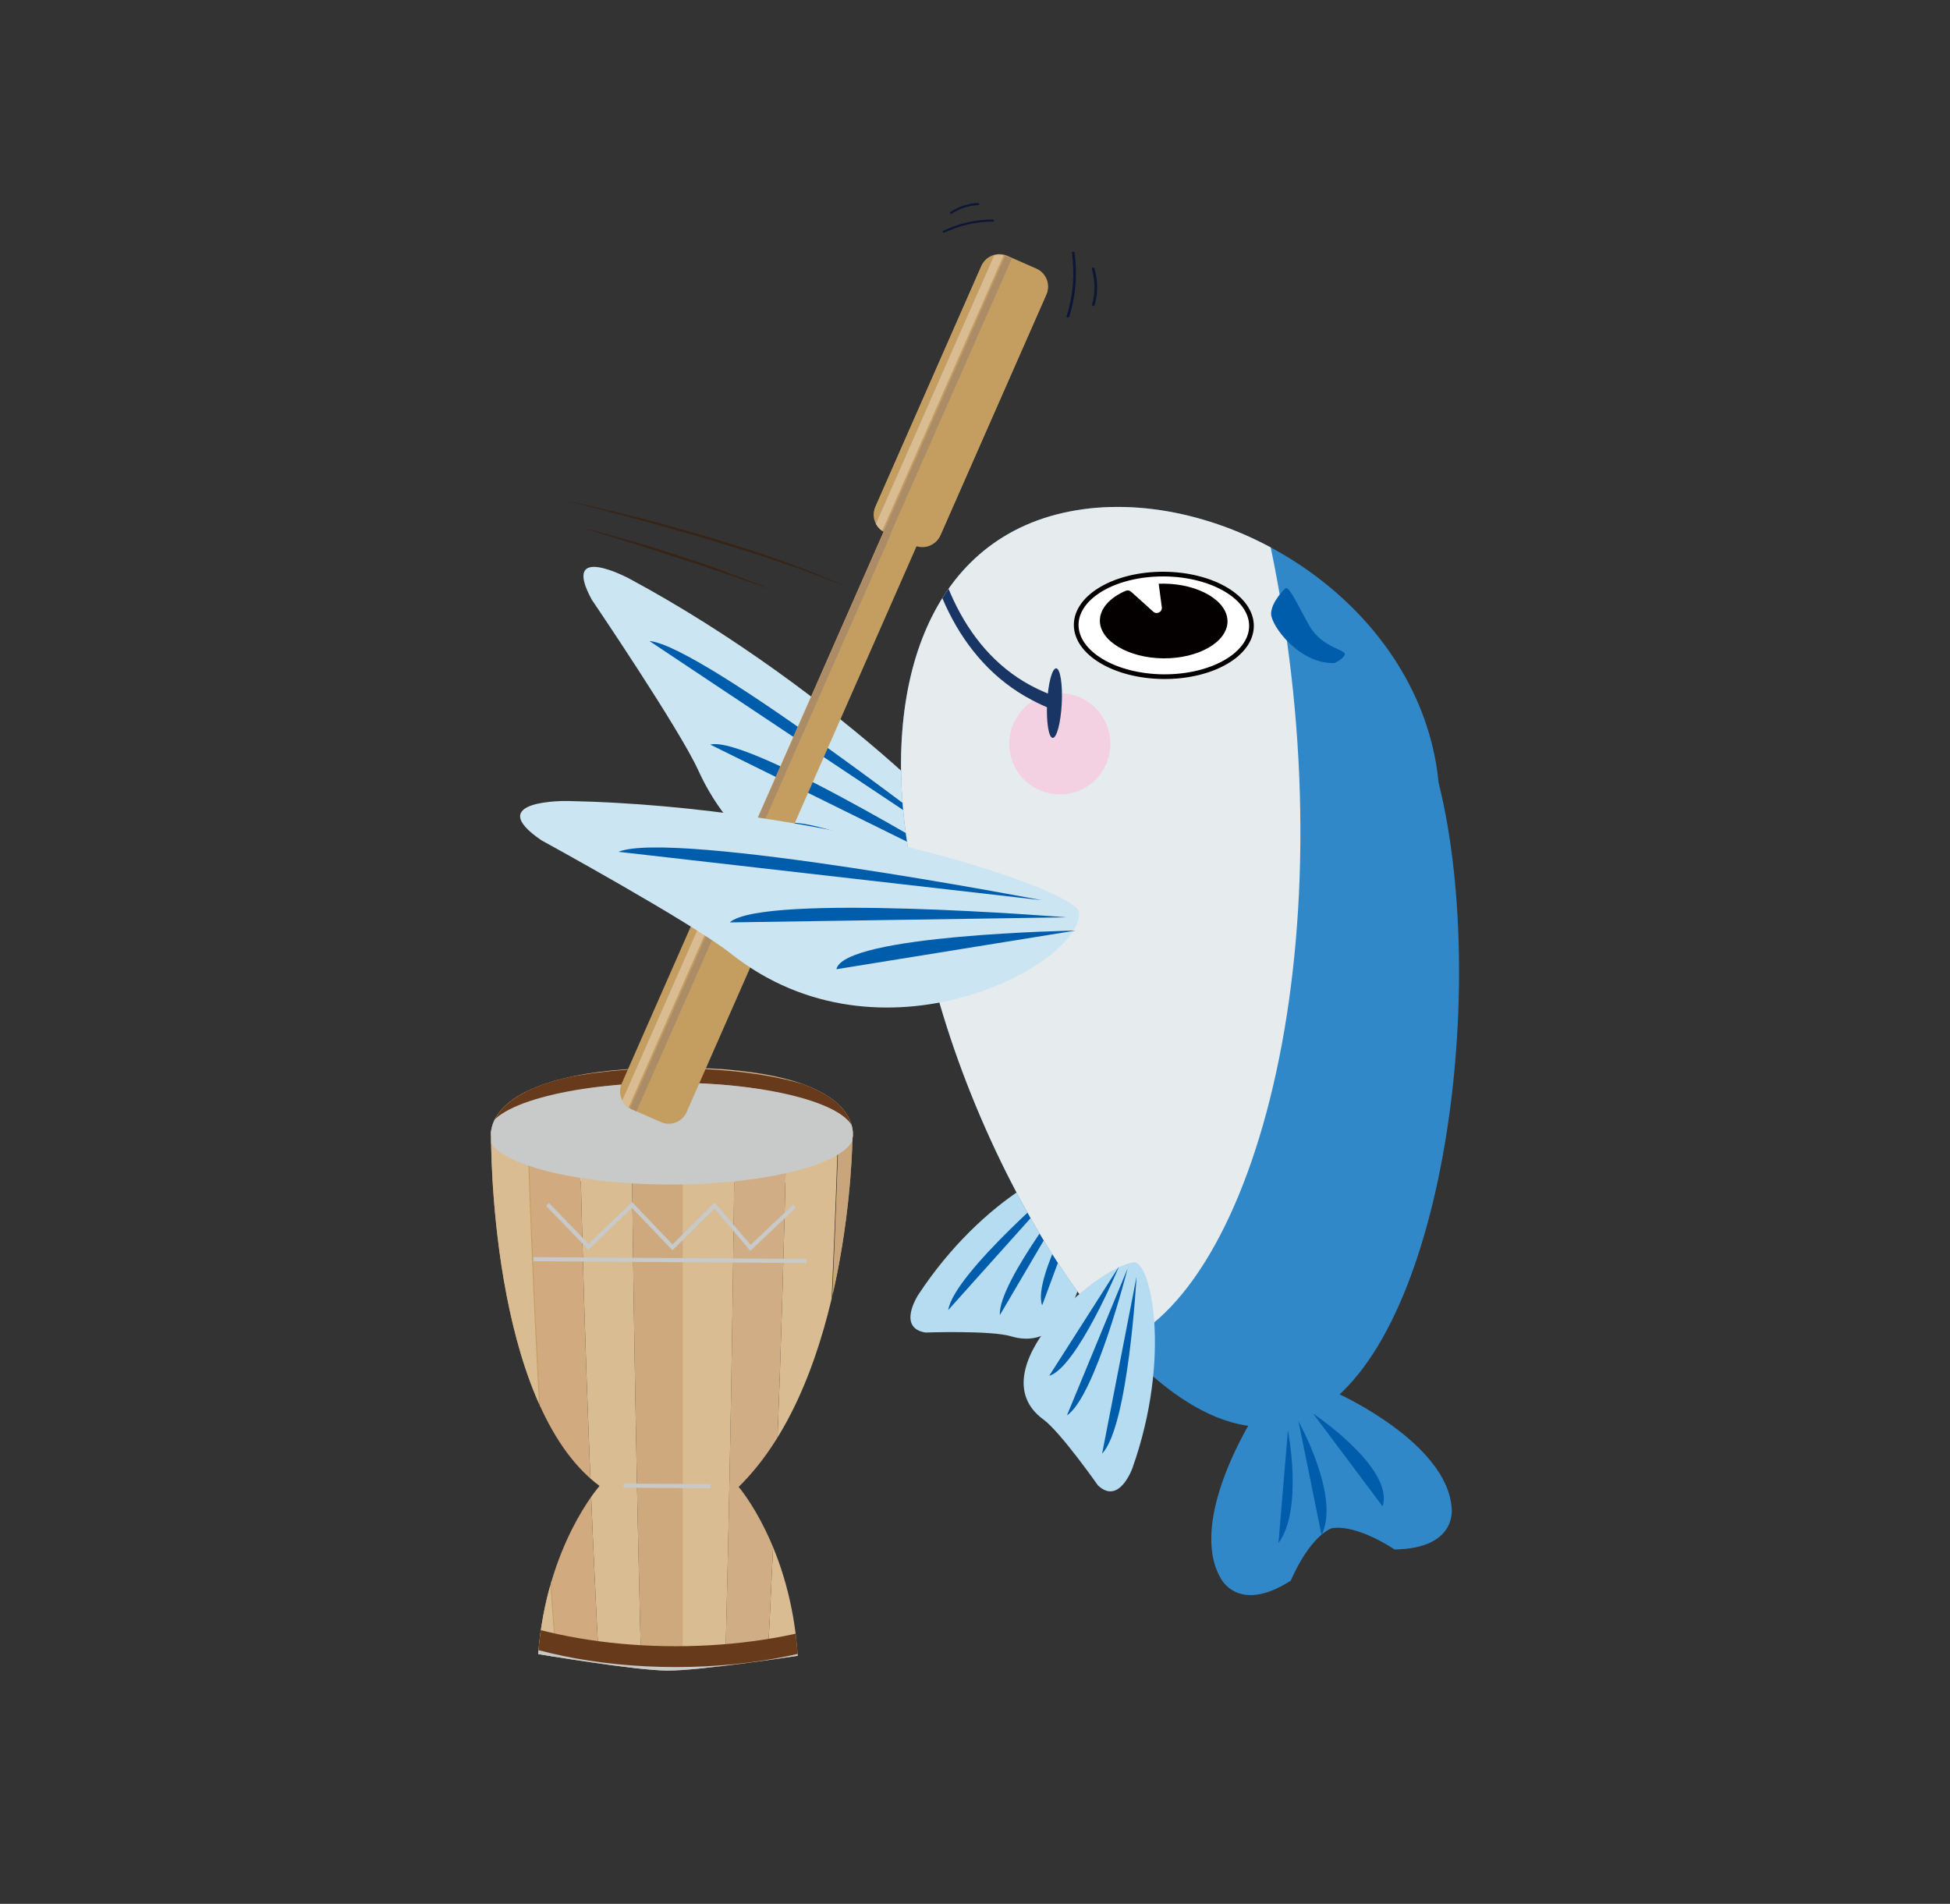 <svg xmlns="http://www.w3.org/2000/svg" xmlns:xlink="http://www.w3.org/1999/xlink" viewBox="0 0 536.1 523.4"><rect x="0" y="0" width="536.1" height="523.4" fill="#333333" stroke="none"/><defs><style>      .cls-1 {        fill: none;      }      .cls-2 {        stroke: #040000;        stroke-linecap: round;        stroke-linejoin: round;        stroke-width: 1.29px;      }      .cls-2, .cls-3 {        fill: #fff;      }      .cls-4 {        fill: #193563;      }      .cls-5 {        fill: #372417;      }      .cls-6 {        fill: #3188c9;      }      .cls-7 {        fill: #0c1735;      }      .cls-8 {        fill: #c49d61;      }      .cls-9 {        stroke: #673a1b;        stroke-miterlimit: 10;        stroke-width: 3.98px;      }      .cls-9, .cls-10 {        fill: #ac8c67;      }      .cls-11 {        fill: #d9bc92;      }      .cls-12 {        fill: #040000;      }      .cls-13 {        isolation: isolate;      }      .cls-14, .cls-15 {        mix-blend-mode: multiply;      }      .cls-16 {        fill: #e6ebee;      }      .cls-15, .cls-17 {        fill: #c8c9c9;      }      .cls-18 {        clip-path: url(#clippath-1);      }      .cls-19 {        clip-path: url(#clippath-3);      }      .cls-20 {        clip-path: url(#clippath-4);      }      .cls-21 {        clip-path: url(#clippath-2);      }      .cls-22 {        fill: #c9a57b;      }      .cls-23 {        fill: #bd9d7c;      }      .cls-24 {        fill: #005dab;      }      .cls-25 {        fill: #c9a273;      }      .cls-26 {        fill: #cce5f3;      }      .cls-27 {        fill: #cea97e;      }      .cls-28 {        fill: #b5dcf1;      }      .cls-29 {        fill: #d0ad84;      }      .cls-30 {        fill: #d1aa7f;      }      .cls-31 {        fill: #f3d1e3;      }      .cls-32 {        clip-path: url(#clippath);      }      .cls-33 {        fill: #673a1b;      }    </style><clipPath id="clippath"><path class="cls-1" d="M398.03,227.33c-.73-4.33-1.58-8.37-2.53-12.17-.16-1.66-.37-3.32-.65-4.98-7.82-46.34-58.99-76.64-99.1-69.87-40.11,6.77-53.75,47.71-45.93,94.05.5,2.99,1.09,5.92,1.74,8.8.32,2.8.7,5.67,1.2,8.68,10.53,62.43,59.04,146.82,99.15,140.06,40.1-6.77,56.65-102.14,46.12-164.56Z"></path></clipPath><clipPath id="clippath-1"><path class="cls-1" d="M183.42,459.28c-8.92-.06-35.46-4.55-35.46-4.55,2.3-29.92,16.87-46.21,16.87-46.21-30.39-22.59-29.82-96.11-29.82-96.11,0,0-3.28-18.9,50.6-18.9s48.73,19.63,48.73,19.63c0,0-.52,65.54-31.27,95.64,0,0,14.34,16.49,16.24,46.43,0,0-26.97,4.13-35.89,4.07Z"></path></clipPath><clipPath id="clippath-2"><path class="cls-1" d="M181.69,308.48l-8.01-3.52c-2.72-1.2-3.95-4.37-2.76-7.08l29.08-66.09c1.19-2.72,4.37-3.95,7.08-2.75l8.01,3.52c2.72,1.2,3.95,4.37,2.76,7.08l-29.08,66.09c-1.2,2.72-4.37,3.95-7.08,2.75Z"></path></clipPath><clipPath id="clippath-3"><path class="cls-1" d="M251.42,149.96l-8.01-3.52c-2.72-1.2-3.95-4.37-2.76-7.08l29.08-66.09c1.19-2.72,4.37-3.95,7.08-2.75l8.01,3.52c2.72,1.2,3.95,4.37,2.76,7.08l-29.08,66.09c-1.2,2.72-4.37,3.95-7.08,2.75Z"></path></clipPath><clipPath id="clippath-4"><rect class="cls-1" x="220.05" y="143.27" width="9.92" height="111.76" transform="translate(99.27 -73.76) rotate(23.75)"></rect></clipPath></defs><g class="cls-13"><g id="_&#x5716;&#x5C64;_4" data-name="&#x5716;&#x5C64; 4"><g><g><path class="cls-26" d="M274.34,242.47c2.38-5.24-44.11-52.62-101.32-83.39,0,0-19.07-10.26-10.33,5.78,0,0,24.11,35.54,29.28,46.92,19.87,43.78,76.97,42.6,82.38,30.69Z"></path><g><path class="cls-24" d="M267.41,235.42s-74.13-57.92-88.86-59.19"></path><path class="cls-24" d="M270.96,242.07s-64.91-40.2-75.68-37.36"></path><path class="cls-24" d="M271.51,246.08s-52.17-25.63-57.79-18.74"></path></g></g><g><path class="cls-28" d="M297.44,321.57c-2.26-4.27-27.09,7.14-44.99,34.4,0,0-5.97,9.09,1.98,10.37,0,0,17.93-.64,23.5,1.03,21.44,6.43,24.63-36.11,19.51-45.81Z"></path><g><path class="cls-24" d="M293.74,323.28s-31.49,26.65-33.04,36.87"></path><path class="cls-24" d="M297.03,323.87s-22.74,28.4-22.14,37.67"></path><path class="cls-24" d="M298.91,325.39s-15.2,26.03-12.4,33.47"></path></g></g><g><path class="cls-6" d="M366.09,420.15c7.09-1.18,17.31,5.83,17.31,5.83,17.38-.24,15.69-11.37,15.69-11.37-1.23-17.91-31.04-31.38-31.04-31.38l-11.08,6.6-12.88.61s-17.43,27.68-8.58,43.29c0,0,4.73,10.21,19.36.82,0,0,4.66-11.5,11.22-14.42Z"></path><g><path class="cls-24" d="M361,388.61s22.44,15.06,19.11,25.53"></path><path class="cls-24" d="M356.97,390.72s11.65,20.87,6.35,31.27"></path><path class="cls-24" d="M354.08,393.22s4.27,21.65-2.6,31.03"></path></g></g><path class="cls-6" d="M398.03,227.33c-.73-4.33-1.58-8.37-2.53-12.17-.16-1.66-.37-3.32-.65-4.98-7.82-46.34-58.99-76.64-99.1-69.87-40.11,6.77-53.75,47.71-45.93,94.05.5,2.99,1.09,5.92,1.74,8.8.32,2.8.7,5.67,1.2,8.68,10.53,62.43,59.04,146.82,99.15,140.06,40.1-6.77,56.65-102.14,46.12-164.56Z"></path><g class="cls-32"><path class="cls-16" d="M300.78,371.67c-40.11,6.77-74.62-76-92.54-182.26-17.93-106.26-12.49-195.77,27.62-202.53,40.11-6.77,98.32,72,116.25,178.26,17.93,106.26-11.22,199.76-51.33,206.53Z"></path><g><path class="cls-31" d="M293.72,218.19c-7.57,1.3-14.75-3.78-16.05-11.35-1.3-7.57,3.78-14.75,11.35-16.05,7.57-1.3,14.75,3.78,16.05,11.35,1.3,7.57-3.78,14.75-11.35,16.05Z"></path><path class="cls-31" d="M273.64,99.2c-7.57,1.3-14.75-3.78-16.05-11.35-1.3-7.57,3.78-14.75,11.35-16.05,7.57-1.3,14.75,3.78,16.05,11.35,1.3,7.57-3.78,14.75-11.35,16.05Z"></path></g><g><path class="cls-4" d="M257.11,110.78c-3.06,5.2-2.45,18.73-2.09,24.86,1.24,21.12,10.11,44.15,30.17,53.74,1.73.84,3.52,1.57,5.33,2.22l-1.27,3.42c-1.92-.77-3.8-1.62-5.62-2.6-20.49-10.71-30.06-34.63-30.47-56.54-.13-6.18.68-20,3.95-25.1h0Z"></path><path class="cls-4" d="M290.37,183.74c-1.11-.06-2.23,4.18-2.49,9.46-.27,5.28.42,9.61,1.53,9.66,1.11.06,2.23-4.18,2.49-9.46.27-5.28-.42-9.61-1.53-9.66Z"></path></g></g><path class="cls-24" d="M353.23,161.87s-3.75,3.61-3.77,6.87c-.02,3.26,7.72,13.85,17.42,13.56,0,0,2.26-.95,2.83-2.32.57-1.37-6.23-1.84-9.69-7.88-3.46-6.04-5.68-11.45-6.79-10.23Z"></path><g><path class="cls-2" d="M319.85,186.03c-13.31-.11-24.04-6.51-23.98-14.3.06-7.79,10.9-14.01,24.21-13.9,13.31.11,24.04,6.51,23.98,14.3-.06,7.79-10.9,14.01-24.21,13.9Z"></path><path class="cls-12" d="M317.07,168.17c.98.88,2.52.06,2.34-1.24l-.86-6.45c.48-.02.97-.03,1.46-.02,9.62.08,17.51,4.78,17.46,10.41-.05,5.63-8,10.2-17.63,10.12-9.62-.08-17.51-4.78-17.46-10.41.03-3.24,2.68-6.27,7.11-8.16.5-.21,1.07-.1,1.47.26l6.11,5.49Z"></path></g><g><path class="cls-28" d="M311.59,347.03c4.76-.78,10.66,25.91-.28,56.64,0,0-3.65,10.24-9.47,4.68,0,0-10.3-14.68-15-18.12-18.07-13.21,13.93-41.43,24.76-43.19Z"></path><g><path class="cls-24" d="M312.46,351.01s-2.25,41.2-9.46,48.6"></path><path class="cls-24" d="M310.01,348.73s-8.92,35.27-16.68,40.38"></path><path class="cls-24" d="M307.66,348.15s-11.59,27.83-19.21,30.09"></path></g></g><g><path class="cls-5" d="M155.28,137.55s1.24.31,3.42.87c1.08.27,2.4.61,3.92,1,1.51.4,3.21.85,5.07,1.34,1.85.5,3.88.99,5.98,1.59,2.12.58,4.34,1.19,6.66,1.82,2.32.61,4.68,1.31,7.08,2.01,2.4.7,4.85,1.4,7.29,2.11,2.41.74,4.84,1.49,7.22,2.22,2.38.75,4.74,1.43,6.98,2.18,2.23.76,4.38,1.49,6.43,2.18,2.05.7,3.99,1.33,5.76,1.96,3.49,1.34,6.39,2.46,8.43,3.24,2.04.77,3.21,1.21,3.21,1.21,0,0-1.14-.48-3.13-1.33-2-.83-4.86-2.02-8.29-3.45-1.75-.65-3.68-1.32-5.71-2.06-2.03-.72-4.17-1.48-6.39-2.27-2.23-.76-4.6-1.46-6.96-2.22-2.38-.75-4.79-1.51-7.21-2.26-2.45-.69-4.91-1.39-7.32-2.07-2.41-.68-4.78-1.37-7.11-1.97-2.33-.61-4.57-1.19-6.7-1.74-2.13-.56-4.17-1.03-6.04-1.49-3.74-.92-6.9-1.62-9.1-2.12-1.1-.25-1.97-.43-2.57-.56-.6-.13-.91-.19-.91-.19Z"></path><path class="cls-5" d="M159.78,145s.81.25,2.25.7c.72.22,1.59.49,2.59.79.99.31,2.12.67,3.35,1.05,2.45.76,5.32,1.65,8.39,2.6,3.05.99,6.29,2.05,9.54,3.1,1.63.51,3.26,1.03,4.87,1.54.8.25,1.6.5,2.39.75.77.27,1.53.54,2.28.81,3,1.06,5.83,2.01,8.24,2.84,2.42.82,4.44,1.49,5.86,1.97,1.42.46,2.23.73,2.23.73,0,0-.79-.31-2.16-.85-1.38-.52-3.35-1.28-5.72-2.18-2.38-.88-5.14-1.94-8.13-3.02-.75-.27-1.51-.55-2.28-.83-.78-.26-1.57-.51-2.37-.77-1.6-.52-3.23-1.05-4.85-1.58-3.27-1.03-6.53-2.07-9.6-3.03-3.11-.88-6.02-1.7-8.51-2.41-2.48-.72-4.58-1.26-6.06-1.63-1.47-.37-2.31-.58-2.31-.58Z"></path></g><g><path class="cls-7" d="M293.96,87.04c1.84-5.65,2.26-11.63,1.48-17.5-.06-.47-.8-.47-.74,0,.77,5.81.36,11.72-1.46,17.31-.15.45.57.65.71.2h0Z"></path><path class="cls-7" d="M300.95,83.88c.96-3.29.86-6.77-.04-10.06-.13-.46-.84-.26-.71.2.87,3.16.97,6.5.04,9.67-.13.46.58.65.71.2h0Z"></path></g><g><path class="cls-7" d="M272.97,60.35c-4.74-.04-9.38,1.09-13.65,3.1-.34.16-.04.67.3.51,4.18-1.96,8.73-3.06,13.36-3.02.38,0,.38-.58,0-.59h0Z"></path><path class="cls-7" d="M268.91,55.82c-2.71.06-5.33.97-7.59,2.44-.32.2-.02.71.3.51,2.18-1.42,4.68-2.3,7.29-2.36.38,0,.38-.59,0-.59h0Z"></path></g><g><rect class="cls-3" x="183.6" y="284.97" width="1.13" height="78.69" transform="translate(-141.38 506.29) rotate(-89.61)"></rect><g class="cls-18"><path class="cls-8" d="M124.15,258.6c0,.07,0,.15,0,.22,0,0,0,0,0,0,.18,59.6,3.57,121.79,8.84,181.25.06,0,.13,0,.19,0,0,.2.01.4.03.6.05.67.14,1.33.27,1.98-5.17-58.6-8.39-119.95-8.7-178.91-.44-1.67-.66-3.39-.62-5.13Z"></path><path class="cls-25" d="M124.03,263.22c.26,58.95,3.49,120.29,8.68,178.91.69,3.52,2.53,6.85,5.29,9.89-5.04-58.42-7.96-119.85-8.51-179.18-2.68-2.99-4.56-6.22-5.46-9.62Z"></path><path class="cls-8" d="M231.32,283.65c1.8-.88,3.5-1.81,5.1-2.8,7.71-4.75,12.95-10.64,14.66-17.13-.26,58.97-3.45,120.31-8.63,178.92-1.22,6.21-6.03,11.84-13.1,16.32-2.17,1.38-4.56,2.64-7.13,3.79,4.65-58.07,7.67-119.47,9.1-179.11Z"></path><path class="cls-8" d="M144.55,283.65c-1.8-.88-3.51-1.81-5.1-2.8-7.72-4.75-12.96-10.64-14.68-17.12.3,58.96,3.53,120.31,8.7,178.91,1.22,6.21,6.02,11.84,13.09,16.32,2.17,1.38,4.56,2.64,7.13,3.79-4.62-58.07-7.67-119.47-9.13-179.1Z"></path><path class="cls-30" d="M158.94,289c-1.73-.47-3.42-.97-5.06-1.52-3.38-1.12-6.55-2.41-9.47-3.84,1.46,59.63,4.51,121.03,9.14,179.1,1.52.67,3.1,1.31,4.73,1.89,2.19.78,4.49,1.48,6.87,2.09-3.14-57.51-5.17-118.4-6.22-177.74Z"></path><path class="cls-11" d="M173.42,291.8c-1.69-.21-3.36-.45-4.99-.73-3.29-.56-6.45-1.24-9.49-2.06,1.05,59.33,3.08,120.23,6.22,177.74,1.53.39,3.1.74,4.7,1.06,2.18.43,4.42.77,6.71,1.05-1.58-57.23-2.6-117.87-3.14-177.05Z"></path><path class="cls-11" d="M153.32,462.58c-4.64-58.08-7.7-119.47-9.15-179.1-1.8-.88-3.51-1.81-5.1-2.8-3.67-2.26-6.78-4.78-9.22-7.49.57,59.34,3.49,120.77,8.52,179.18,2.11,2.33,4.75,4.49,7.81,6.43,2.17,1.38,4.57,2.65,7.13,3.79Z"></path><path class="cls-11" d="M216.67,289c1.73-.47,3.41-.97,5.05-1.52,3.38-1.12,6.55-2.41,9.46-3.84-1.43,59.64-4.45,121.03-9.09,179.11-1.52.67-3.1,1.31-4.73,1.89-2.19.78-4.49,1.48-6.87,2.09,3.15-57.51,5.15-118.4,6.17-177.74Z"></path><path class="cls-29" d="M202.19,291.79c1.69-.21,3.35-.45,4.99-.73,3.28-.56,6.45-1.24,9.48-2.06-1.02,59.34-3.02,120.23-6.17,177.74-1.53.39-3.1.74-4.7,1.06-2.18.43-4.42.77-6.71,1.05,1.59-57.23,2.59-117.87,3.1-177.06Z"></path><path class="cls-23" d="M251.54,263.21c-.22,58.96-3.42,120.3-8.6,178.92-.69,3.52-2.54,6.85-5.29,9.89,5.04-58.42,7.93-119.85,8.44-179.19,2.68-2.99,4.55-6.22,5.45-9.62Z"></path><path class="cls-22" d="M222.34,462.58c4.65-58.08,7.67-119.47,9.09-179.11,1.8-.88,3.5-1.82,5.1-2.8,3.67-2.26,6.77-4.78,9.2-7.5-.53,59.34-3.42,120.78-8.45,179.18-2.11,2.33-4.75,4.49-7.81,6.43-2.17,1.38-4.56,2.65-7.13,3.79Z"></path><path class="cls-8" d="M187.87,292.67c.01,59.14.02,119.71.01,176.85h-.12c0-57.14-.01-117.7-.02-176.85.04,0,.08,0,.12,0Z"></path><path class="cls-27" d="M187.9,292.67c-4.97,0-9.82-.3-14.48-.87.55,59.18,1.56,119.83,3.14,177.05,3.66.44,7.46.66,11.34.66h.03c.01-57.14,0-117.7,0-176.85-.01,0-.02,0-.03,0Z"></path><path class="cls-11" d="M187.72,292.67c4.97,0,9.82-.3,14.47-.87-.52,59.19-1.52,119.83-3.1,177.06-3.66.44-7.46.66-11.34.66h-.03c0-57.14-.02-117.7-.03-176.85.01,0,.02,0,.03,0Z"></path><g><path class="cls-33" d="M254.58,432.45c-1.74,1.8-3.86,3.52-6.29,5.15-.14.1-.29.2-.44.29-4.66,3.04-10.44,5.72-17.03,7.93-.09.03-.18.06-.28.09-12.6,4.19-28.07,6.67-44.78,6.67-16.71,0-32.18-2.48-44.78-6.67-.09-.03-.18-.06-.28-.09-6.59-2.21-12.37-4.89-17.03-7.93-.15-.09-.29-.19-.44-.29-2.43-1.62-4.55-3.34-6.29-5.15-2.46-2.53-2.65,3.03.8,6.47,1.74,1.75,3.83,3.41,6.22,4.98.14.09.29.19.43.28,4.67,3,10.42,5.65,16.96,7.83.09.03.18.06.28.09,8.25,2.72,17.74,4.71,27.96,5.74,5.21.53,10.62.8,16.17.8,5.55,0,10.96-.28,16.17-.8,10.23-1.03,19.71-3.02,27.96-5.74.09-.03.18-.06.27-.09,6.54-2.18,12.29-4.83,16.96-7.83.14-.09.29-.18.43-.28,2.38-1.57,4.39-3.34,6.21-4.98,2.65-2.37,3.26-9.01.8-6.47Z"></path><path class="cls-15" d="M253.81,438.58c-1.82,1.64-3.83,3.41-6.21,4.98-.14.09-.29.19-.43.28-4.67,3-10.42,5.65-16.96,7.83-.09.03-.18.06-.27.09-8.26,2.73-17.74,4.71-27.98,5.75-5.21.52-10.62.8-16.17.8s-10.96-.28-16.17-.8c-10.23-1.03-19.72-3.02-27.98-5.75-.09-.03-.18-.06-.28-.09-6.54-2.18-12.3-4.83-16.97-7.83-.15-.09-.29-.18-.43-.28-2.39-1.57-4.47-3.24-6.22-4.98-1.17-1.17-1.93-2.59-2.31-3.85-.45,1.23.26,4.35,2.5,6.58,1.74,1.74,3.83,3.41,6.21,4.97.14.09.29.19.43.28,4.66,3,10.4,5.64,16.93,7.82.09.03.18.06.28.09,8.23,2.72,17.69,4.7,27.89,5.73,5.2.53,10.58.8,16.12.8,5.53,0,10.92-.28,16.11-.8,10.2-1.03,19.65-3.01,27.89-5.74.09-.03.18-.06.27-.09,6.53-2.18,12.27-4.82,16.93-7.82.14-.09.29-.19.43-.28,2.38-1.57,4.39-3.34,6.21-4.98,1.8-1.61,2.67-5.18,2.26-6.52-.36,1.39-1.07,2.89-2.07,3.79Z"></path></g><ellipse class="cls-9" cx="184.63" cy="308.64" rx="47.82" ry="12.98"></ellipse><ellipse class="cls-15" cx="184.44" cy="311.65" rx="50.41" ry="14"></ellipse></g><g class="cls-14"><rect class="cls-17" x="183.61" y="308.87" width="1.13" height="75.09" transform="translate(-163.48 528.24) rotate(-89.61)"></rect></g><g class="cls-14"><polygon class="cls-17" points="206.28 343.88 196.41 332.27 184.87 343.73 173.75 332.09 161.77 343.56 150.13 331.52 150.94 330.74 161.8 341.96 173.78 330.49 184.89 342.11 196.48 330.61 206.37 342.24 218.05 331.18 218.83 332 206.28 343.88"></polygon></g><g class="cls-14"><rect class="cls-17" x="182.8" y="396.55" width="1.13" height="23.88" transform="translate(-226.36 589.09) rotate(-89.61)"></rect></g></g><g><path class="cls-8" d="M251.52,149.77l-8.01-3.52c-2.72-1.19-3.95-4.37-2.75-7.08l29.08-66.09c1.2-2.72,4.37-3.95,7.08-2.75l8.01,3.52c2.72,1.2,3.95,4.37,2.76,7.08l-29.08,66.09c-1.2,2.72-4.37,3.95-7.08,2.75Z"></path><g class="cls-21"><path class="cls-8" d="M181.69,308.48l-8.01-3.52c-2.72-1.2-3.95-4.37-2.76-7.08l29.08-66.09c1.19-2.72,4.37-3.95,7.08-2.75l8.01,3.52c2.72,1.2,3.95,4.37,2.76,7.08l-29.08,66.09c-1.2,2.72-4.37,3.95-7.08,2.75Z"></path><rect class="cls-11" x="186.54" y="223.71" width="2.35" height="87.94" transform="translate(123.89 -52.97) rotate(23.78)"></rect><rect class="cls-10" x="208.16" y="133.82" width="1.97" height="183.43" transform="translate(108.72 -65.19) rotate(23.78)"></rect></g><g class="cls-19"><path class="cls-8" d="M251.42,149.96l-8.01-3.52c-2.72-1.2-3.95-4.37-2.76-7.08l29.08-66.09c1.19-2.72,4.37-3.95,7.08-2.75l8.01,3.52c2.72,1.2,3.95,4.37,2.76,7.08l-29.08,66.09c-1.2,2.72-4.37,3.95-7.08,2.75Z"></path><rect class="cls-11" x="256.27" y="65.2" width="2.35" height="87.94" transform="translate(65.89 -94.55) rotate(23.78)"></rect><rect class="cls-10" x="277.89" y="-24.69" width="1.97" height="183.43" transform="translate(50.71 -106.78) rotate(23.78)"></rect></g><g class="cls-20"><rect class="cls-8" x="220.05" y="143.27" width="9.92" height="111.76" transform="translate(99.27 -73.76) rotate(23.75)"></rect><rect class="cls-10" x="208.16" y="133.82" width="1.97" height="183.43" transform="translate(108.72 -65.19) rotate(23.78)"></rect></g></g><g><path class="cls-26" d="M296.68,250.89c-.3-6.31-69.39-29.28-140.63-30.68,0,0-23.75-.47-7.19,10.81,0,0,41.32,22.62,52.06,31.14,41.3,32.78,96.44,3.06,95.76-11.27Z"></path><g><path class="cls-24" d="M286.38,247.48s-101.33-19.43-116.35-13.3"></path><path class="cls-24" d="M293.18,252.19s-83.47-6.75-92.56,1.4"></path><path class="cls-24" d="M295.72,255.83s-63.74,1.1-65.78,10.63"></path></g></g></g></g></g></svg>